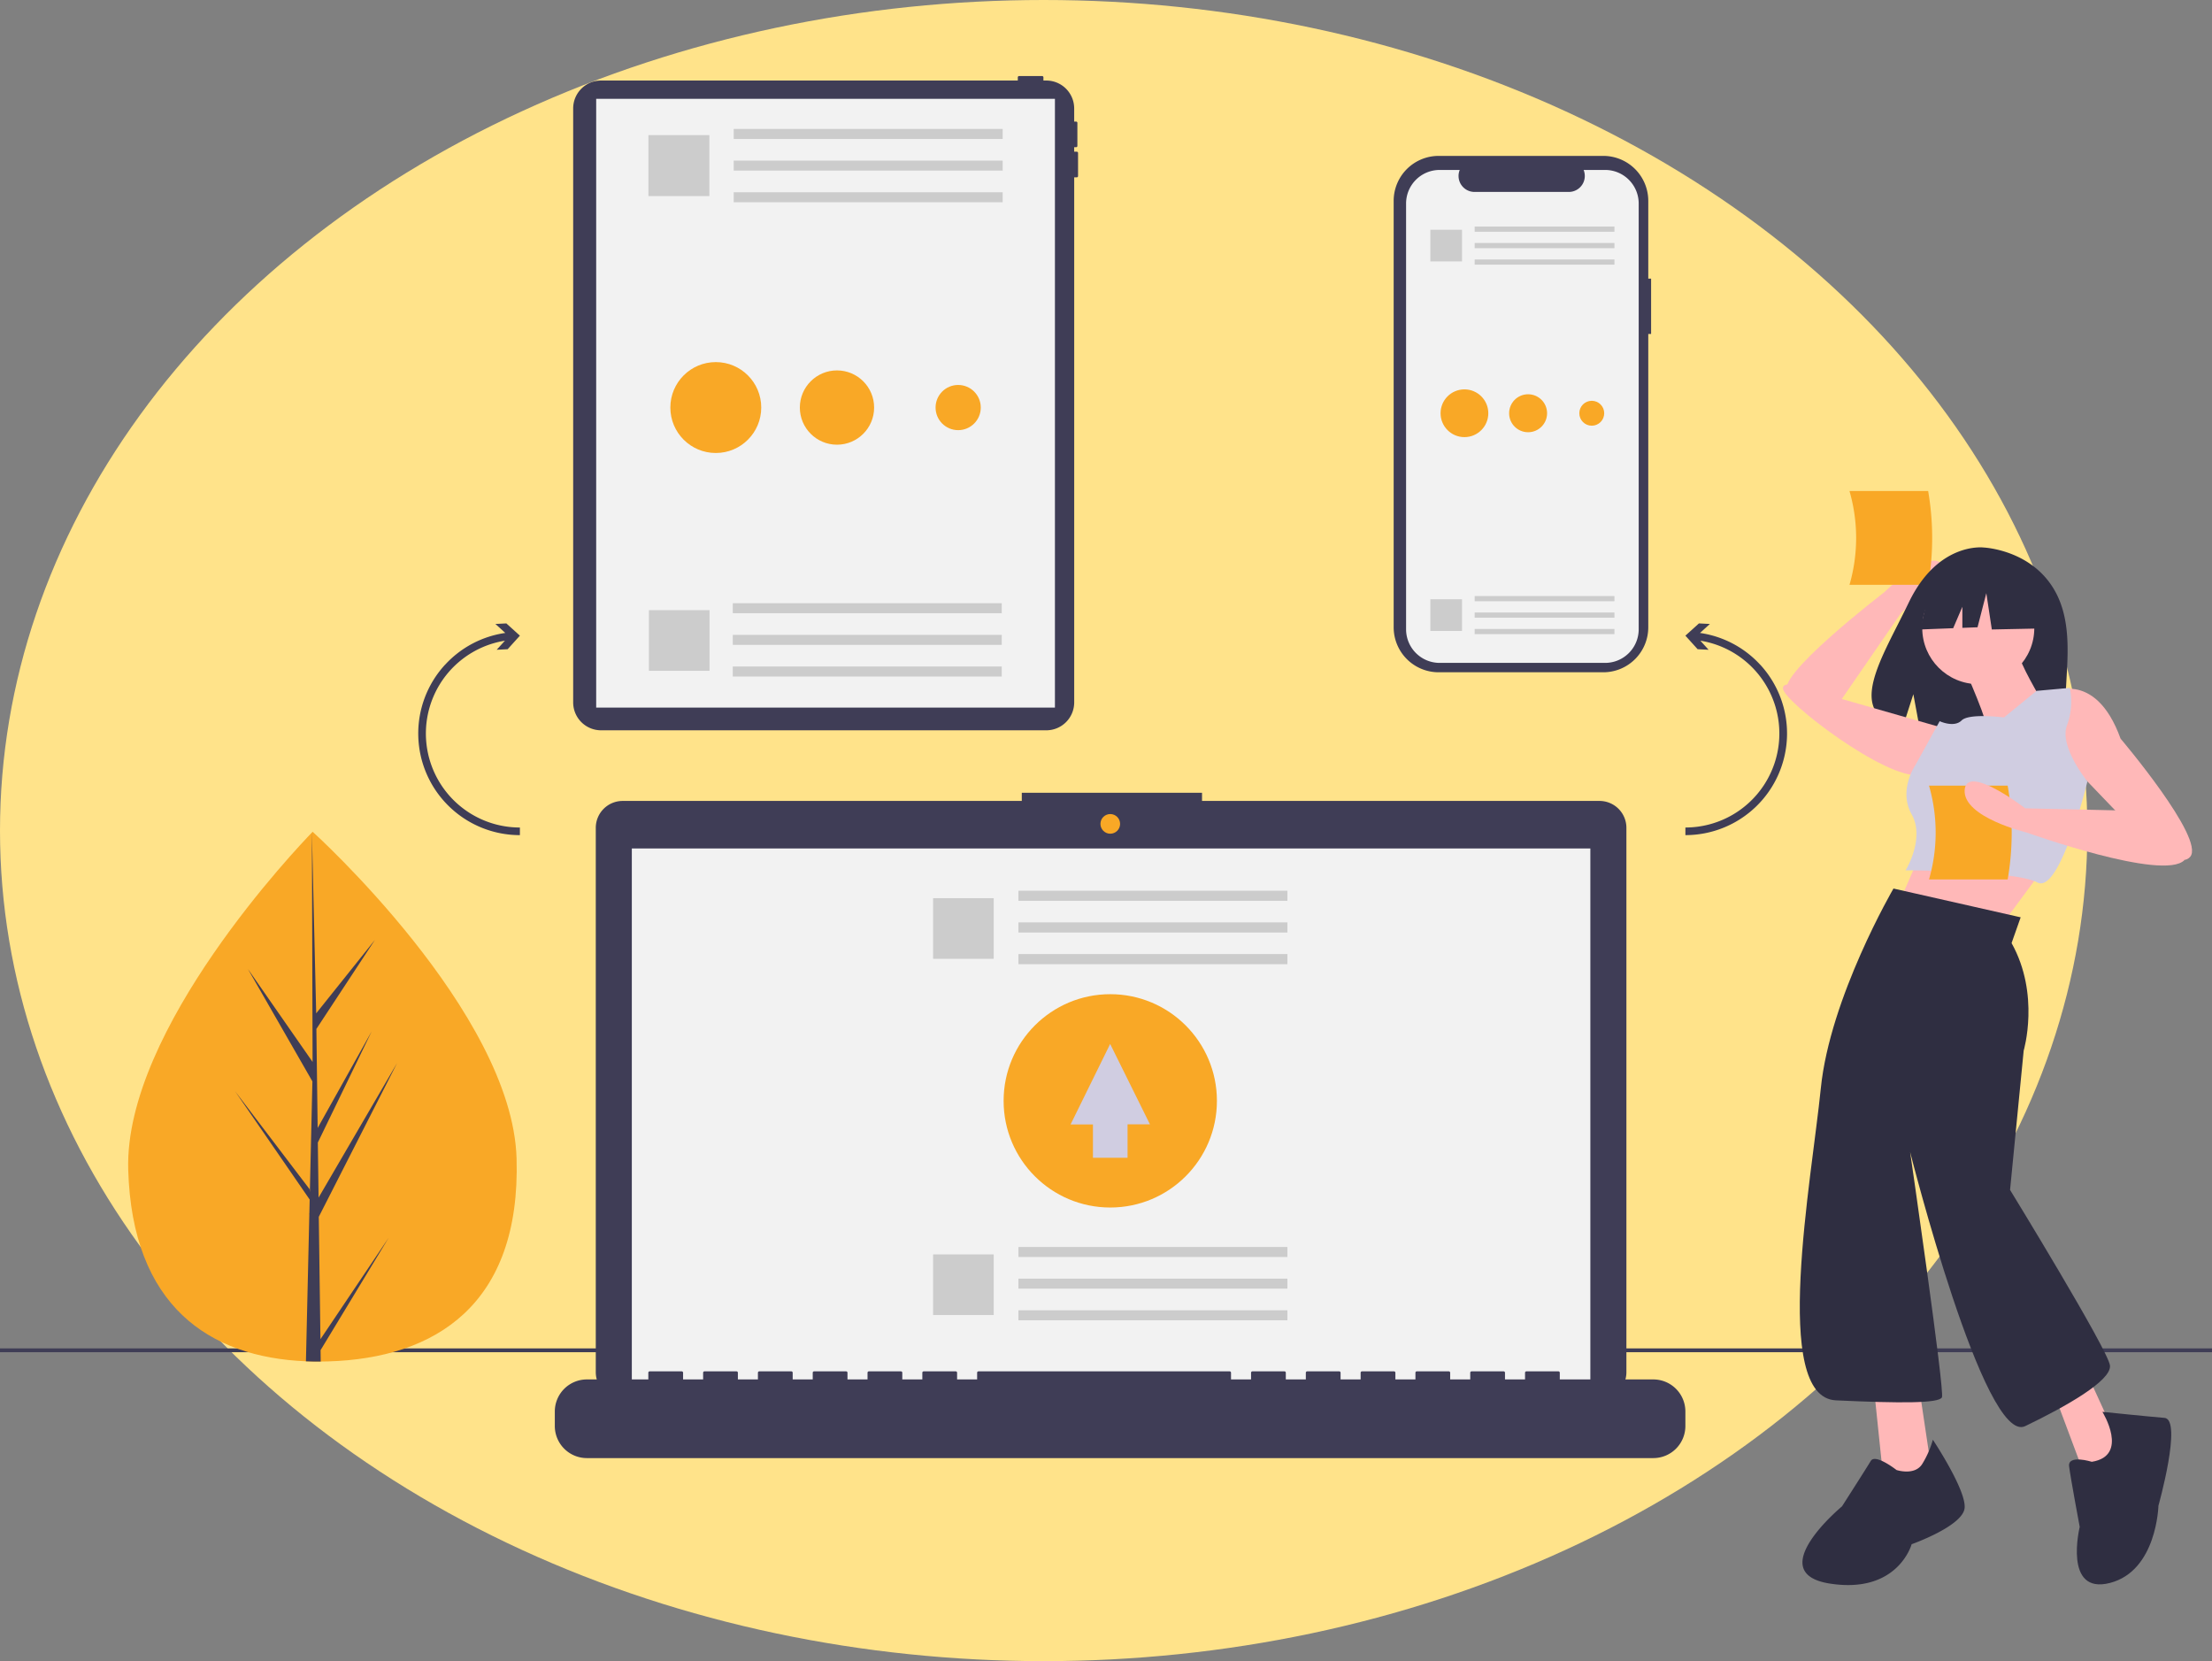 <svg xmlns="http://www.w3.org/2000/svg" width="295.66" height="222" viewBox="0 0 295.66 222">
  <rect x="0" y="0" width="295.66" height="222" fill="#808080" stroke="none"/>
  <g id="multi-device" transform="translate(-2724.422 -500)">
    <g id="responsive" transform="translate(664.422 364)">
      <g id="responsive-2" data-name="responsive">
        <g id="Gruppe_73" data-name="Gruppe 73" transform="translate(1280 -1242)">
          <ellipse id="Ellipse_14" data-name="Ellipse 14" cx="139.5" cy="111" rx="139.5" ry="111" transform="translate(780 1378)" fill="#ffe38a"/>
        </g>
      </g>
    </g>
    <g id="undraw_file_sync_ot38" transform="translate(2724.422 510.168)">
      <path id="Pfad_785" data-name="Pfad 785" d="M387.5,63.98h-.343v-.6h.257a.171.171,0,0,0,.171-.171V60.126a.171.171,0,0,0-.171-.171h-.257V58.2a3.73,3.73,0,0,0-3.73-3.73h-.381v-.428a.171.171,0,0,0-.171-.171h-3.083a.171.171,0,0,0-.171.171v.428h-55.7a3.73,3.73,0,0,0-3.73,3.73v79.377a3.73,3.73,0,0,0,3.73,3.73h59.509a3.73,3.73,0,0,0,3.73-3.73V67.406h.343a.171.171,0,0,0,.171-.171V64.151a.171.171,0,0,0-.171-.171Z" transform="translate(-243.58 -53.875)" fill="#3f3d56"/>
      <rect id="Rechteck_236" data-name="Rechteck 236" width="61.317" height="81.358" transform="translate(79.687 3.039)" fill="#f2f2f2"/>
      <rect id="Rechteck_237" data-name="Rechteck 237" width="295.66" height="0.509" transform="translate(0 170.036)" fill="#3f3d56"/>
      <path id="Pfad_786" data-name="Pfad 786" d="M138.444,494.277c.571,19.547-10.851,26.711-25.184,27.13q-.5.015-.994.018-1,.008-1.975-.033c-12.963-.538-23.225-7.419-23.755-25.6-.549-18.813,22.8-43.257,24.554-45.065l0,0,.1-.1S137.873,474.732,138.444,494.277Z" transform="translate(-69.398 -349.633)" fill="#f9a826"/>
      <path id="Pfad_787" data-name="Pfad 787" d="M154.086,518.453l9.105-13.54-9.087,15,.019,1.524q-1,.008-1.975-.033l.452-19.585-.012-.151.017-.029.043-1.851-9.971-14.477,9.959,13.092.035.391.341-14.8-8.612-15.01,8.637,12.41-.09-30.656v-.1l0,.1.572,24.161,7.849-9.814-7.824,11.9.171,13.236,7.223-12.918-7.2,14.864.1,7.36,10.5-17.994-10.472,20.562Z" transform="translate(-111.256 -349.642)" fill="#3f3d56"/>
      <path id="Pfad_788" data-name="Pfad 788" d="M785.466,112.181h-.379V101.793a6.012,6.012,0,0,0-6.012-6.012H757.068a6.012,6.012,0,0,0-6.012,6.012v56.986a6.012,6.012,0,0,0,6.012,6.012h22.007a6.012,6.012,0,0,0,6.012-6.012v-39.2h.379Z" transform="translate(-564.776 -85.114)" fill="#3f3d56"/>
      <path id="Pfad_789" data-name="Pfad 789" d="M788.667,107.641v56.9a4.49,4.49,0,0,1-4.49,4.491H762.064a4.49,4.49,0,0,1-4.489-4.49v-56.9a4.489,4.489,0,0,1,4.489-4.489h2.683a2.133,2.133,0,0,0,1.975,2.938H779.33a2.133,2.133,0,0,0,1.975-2.938h2.873a4.489,4.489,0,0,1,4.489,4.488Z" transform="translate(-569.636 -90.609)" fill="#f2f2f2"/>
      <rect id="Rechteck_238" data-name="Rechteck 238" width="18.683" height="0.694" transform="translate(197.106 20.109)" fill="#ccc"/>
      <rect id="Rechteck_239" data-name="Rechteck 239" width="18.683" height="0.694" transform="translate(197.106 22.307)" fill="#ccc"/>
      <rect id="Rechteck_240" data-name="Rechteck 240" width="18.683" height="0.694" transform="translate(197.106 24.506)" fill="#ccc"/>
      <rect id="Rechteck_241" data-name="Rechteck 241" width="4.233" height="4.233" transform="translate(191.182 20.538)" fill="#ccc"/>
      <rect id="Rechteck_242" data-name="Rechteck 242" width="18.683" height="0.694" transform="translate(197.106 69.491)" fill="#ccc"/>
      <rect id="Rechteck_243" data-name="Rechteck 243" width="18.683" height="0.694" transform="translate(197.106 71.689)" fill="#ccc"/>
      <rect id="Rechteck_244" data-name="Rechteck 244" width="18.683" height="0.694" transform="translate(197.106 73.887)" fill="#ccc"/>
      <rect id="Rechteck_245" data-name="Rechteck 245" width="4.233" height="4.233" transform="translate(191.182 69.92)" fill="#ccc"/>
      <path id="Pfad_790" data-name="Pfad 790" d="M466.244,431.236H413.115v-1.095H389.025v1.095H335.677a3.594,3.594,0,0,0-3.594,3.594v72.75a3.594,3.594,0,0,0,3.594,3.594H466.244a3.594,3.594,0,0,0,3.594-3.594V434.83A3.594,3.594,0,0,0,466.244,431.236Z" transform="translate(-252.45 -334.364)" fill="#3f3d56"/>
      <rect id="Rechteck_246" data-name="Rechteck 246" width="128.119" height="72.272" transform="translate(84.451 103.223)" fill="#f2f2f2"/>
      <circle id="Ellipse_143" data-name="Ellipse 143" cx="1.314" cy="1.314" r="1.314" transform="translate(147.087 98.624)" fill="#f9a826"/>
      <path id="Pfad_791" data-name="Pfad 791" d="M457.4,735H444.9v-.9a.179.179,0,0,0-.179-.179h-4.287a.179.179,0,0,0-.179.179v.9h-2.679v-.9a.179.179,0,0,0-.179-.179h-4.287a.179.179,0,0,0-.179.179v.9H430.25v-.9a.179.179,0,0,0-.179-.179h-4.287a.179.179,0,0,0-.179.179v.9h-2.679v-.9a.179.179,0,0,0-.179-.179h-4.287a.179.179,0,0,0-.179.179v.9H415.6v-.9a.179.179,0,0,0-.179-.179h-4.287a.179.179,0,0,0-.179.179v.9H408.28v-.9a.179.179,0,0,0-.179-.179h-4.287a.179.179,0,0,0-.179.179v.9h-2.679v-.9a.179.179,0,0,0-.179-.179H367.2a.179.179,0,0,0-.179.179v.9h-2.679v-.9a.179.179,0,0,0-.179-.179h-4.287a.179.179,0,0,0-.179.179v.9h-2.679v-.9a.179.179,0,0,0-.179-.179H352.55a.179.179,0,0,0-.179.179v.9h-2.679v-.9a.179.179,0,0,0-.179-.179h-4.287a.179.179,0,0,0-.179.179v.9h-2.679v-.9a.179.179,0,0,0-.179-.179H337.9a.179.179,0,0,0-.179.179v.9h-2.679v-.9a.179.179,0,0,0-.179-.179h-4.287a.179.179,0,0,0-.179.179v.9h-2.679v-.9a.179.179,0,0,0-.179-.179h-4.287a.179.179,0,0,0-.179.179v.9H314.86a4.287,4.287,0,0,0-4.287,4.287v1.938a4.287,4.287,0,0,0,4.287,4.287H457.4a4.287,4.287,0,0,0,4.287-4.287v-1.938A4.287,4.287,0,0,0,457.4,735Z" transform="translate(-236.416 -560.816)" fill="#3f3d56"/>
      <rect id="Rechteck_247" data-name="Rechteck 247" width="35.952" height="1.336" transform="translate(136.128 108.883)" fill="#e6e6e6"/>
      <rect id="Rechteck_248" data-name="Rechteck 248" width="35.952" height="1.336" transform="translate(136.128 113.114)" fill="#e6e6e6"/>
      <rect id="Rechteck_249" data-name="Rechteck 249" width="35.952" height="1.336" transform="translate(136.128 117.344)" fill="#e6e6e6"/>
      <rect id="Rechteck_250" data-name="Rechteck 250" width="35.952" height="1.336" transform="translate(136.128 108.883)" fill="#ccc"/>
      <rect id="Rechteck_251" data-name="Rechteck 251" width="35.952" height="1.336" transform="translate(136.128 113.114)" fill="#ccc"/>
      <rect id="Rechteck_252" data-name="Rechteck 252" width="35.952" height="1.336" transform="translate(136.128 117.344)" fill="#ccc"/>
      <rect id="Rechteck_253" data-name="Rechteck 253" width="8.103" height="8.103" transform="translate(124.719 109.867)" fill="#ccc"/>
      <rect id="Rechteck_254" data-name="Rechteck 254" width="35.952" height="1.336" transform="translate(136.128 156.483)" fill="#ccc"/>
      <rect id="Rechteck_255" data-name="Rechteck 255" width="35.952" height="1.336" transform="translate(136.128 160.714)" fill="#ccc"/>
      <rect id="Rechteck_256" data-name="Rechteck 256" width="35.952" height="1.336" transform="translate(136.128 164.944)" fill="#ccc"/>
      <rect id="Rechteck_257" data-name="Rechteck 257" width="8.103" height="8.103" transform="translate(124.719 157.475)" fill="#ccc"/>
      <path id="Pfad_792" data-name="Pfad 792" d="M914.235,346.772a13.541,13.541,0,0,0-8.045-4.245l1.323-1.2-1.464-.074-1.811,1.637,1.637,1.811,1.464.074-1.1-1.213a12.564,12.564,0,0,1-2,24.967v1.018a13.584,13.584,0,0,0,10-22.78Z" transform="translate(-678.966 -268.106)" fill="#3f3d56"/>
      <path id="Pfad_793" data-name="Pfad 793" d="M242.462,346.772a13.541,13.541,0,0,1,8.045-4.245l-1.323-1.2,1.464-.074,1.811,1.637-1.637,1.811-1.464.074,1.1-1.213a12.564,12.564,0,0,0,2,24.968v1.018a13.584,13.584,0,0,1-10-22.78Z" transform="translate(-182.968 -268.106)" fill="#3f3d56"/>
      <rect id="Rechteck_258" data-name="Rechteck 258" width="35.952" height="1.336" transform="translate(98.07 7.065)" fill="#ccc"/>
      <rect id="Rechteck_259" data-name="Rechteck 259" width="35.952" height="1.336" transform="translate(98.07 11.296)" fill="#ccc"/>
      <rect id="Rechteck_260" data-name="Rechteck 260" width="35.952" height="1.336" transform="translate(98.07 15.526)" fill="#ccc"/>
      <rect id="Rechteck_261" data-name="Rechteck 261" width="8.145" height="8.145" transform="translate(86.669 7.891)" fill="#ccc"/>
      <rect id="Rechteck_262" data-name="Rechteck 262" width="35.952" height="1.336" transform="translate(97.946 70.447)" fill="#ccc"/>
      <rect id="Rechteck_263" data-name="Rechteck 263" width="35.952" height="1.336" transform="translate(97.946 74.677)" fill="#ccc"/>
      <rect id="Rechteck_264" data-name="Rechteck 264" width="35.952" height="1.336" transform="translate(97.946 78.908)" fill="#ccc"/>
      <rect id="Rechteck_265" data-name="Rechteck 265" width="8.103" height="8.103" transform="translate(86.734 71.376)" fill="#ccc"/>
      <path id="Pfad_794" data-name="Pfad 794" d="M964.594,326.992l8.118-11.787s7.069-5.669,5.043-6.772-7.331,4.071-7.331,4.071-15.3,11.733-12.781,13.37S964.594,326.992,964.594,326.992Z" transform="translate(-718.569 -243.522)" fill="#ffb8b8"/>
      <path id="Pfad_795" data-name="Pfad 795" d="M990.406,284.275h10.514a36.775,36.775,0,0,0,0-12.536H990.406A22.556,22.556,0,0,1,990.406,284.275Z" transform="translate(-743.2 -216.283)" fill="#f9a826"/>
      <path id="Pfad_796" data-name="Pfad 796" d="M1026.393,306.914c-3.159-5.339-9.41-5.587-9.41-5.587s-6.091-.779-10,7.352c-3.642,7.578-8.668,14.9-.809,16.67l1.42-4.418.879,4.747a30.751,30.751,0,0,0,3.363.057c8.417-.272,16.432.08,16.174-2.941C1027.667,318.779,1029.433,312.051,1026.393,306.914Z" transform="translate(-751.853 -238.324)" fill="#2f2e41"/>
      <path id="Pfad_797" data-name="Pfad 797" d="M1019.943,452.616l-4.047,9.309,14.166,2.226s6.678-9.106,7.285-9.714Z" transform="translate(-762.202 -351.118)" fill="#ffb8b8"/>
      <circle id="Ellipse_144" data-name="Ellipse 144" cx="7.488" cy="7.488" r="7.488" transform="translate(256.932 66.286)" fill="#ffb8b8"/>
      <path id="Pfad_798" data-name="Pfad 798" d="M1050.876,359.238s3.44,7.69,3.036,8.5,7.285-4.25,7.285-4.25-3.238-5.464-3.036-6.273Z" transform="translate(-788.278 -280.001)" fill="#ffb8b8"/>
      <path id="Pfad_799" data-name="Pfad 799" d="M1089.359,376.11s6.071-3.44,9.511,6.071c0,0,11.333,13.356,9.309,15.784s-9.714-5.869-9.714-5.869l-4.857-5.059s-6.88-1.821-6.273-5.666S1089.359,376.11,1089.359,376.11Z" transform="translate(-815.429 -293.635)" fill="#ffb8b8"/>
      <path id="Pfad_800" data-name="Pfad 800" d="M976.914,379.057l-14.166-4.047s-7.488-3.035-7.285-1.214,13.761,12.142,18.213,11.535S976.914,379.057,976.914,379.057Z" transform="translate(-717.149 -291.928)" fill="#ffb8b8"/>
      <path id="Pfad_801" data-name="Pfad 801" d="M1033.024,379.049s-4.654-.607-5.666.4-2.934.1-2.934.1l-3.238,5.869s-2.327,3.339-.506,6.577-.809,7.488-.809,7.488,14.57,0,17.606,1.619,6.694-13.508,6.694-13.508-3.76-4.6-2.748-7.437a9.161,9.161,0,0,0,.4-5.059l-4.452.4Z" transform="translate(-765.165 -293.336)" fill="#d0cde1"/>
      <path id="Pfad_802" data-name="Pfad 802" d="M983.936,684.568l1.619,15.582,6.273-3.238L989.8,683.354Z" transform="translate(-733.48 -509.41)" fill="#ffb8b8"/>
      <path id="Pfad_803" data-name="Pfad 803" d="M1076.952,677.847l5.268,14.087,5.059-3.643L1081,674.609Z" transform="translate(-802.819 -502.891)" fill="#ffb8b8"/>
      <path id="Pfad_804" data-name="Pfad 804" d="M983.144,769.824a12.637,12.637,0,0,1-1.417,3.238c-1.012,1.619-3.44.81-3.44.81s-2.833-2.226-3.44-1.214S971,778.729,971,778.729s-10.725,8.9-1.619,10.321,10.928-5.261,10.928-5.261,6.88-2.428,7.083-4.857S983.144,769.824,983.144,769.824Z" transform="translate(-724.795 -587.583)" fill="#2f2e41"/>
      <path id="Pfad_805" data-name="Pfad 805" d="M1108.74,761.857s-3.238-1.012-3.035.607,1.417,8.095,1.417,8.095-2.226,9.106,4.047,7.487,6.476-10.321,6.476-10.321,3.238-11.535.81-11.737-8.3-.809-8.3-.809S1113.8,761.048,1108.74,761.857Z" transform="translate(-829.144 -576.666)" fill="#2f2e41"/>
      <path id="Pfad_806" data-name="Pfad 806" d="M1024.837,257.966l-6.176-3.235-8.528,1.323-1.765,7.793,4.392-.169,1.227-2.863v2.816l2.027-.078,1.176-4.558.735,4.852,7.2-.147Z" transform="translate(-751.694 -189.891)" fill="#2f2e41"/>
      <path id="Pfad_807" data-name="Pfad 807" d="M993.837,484.286l-17-3.845s-8.5,14.57-9.714,26.712-6.678,41.283,2.024,41.687,13.761.4,14.166-.4-4.25-32.783-4.25-32.783,9.916,39.259,15.38,36.628,11.535-6.071,11.333-8.095-13.356-23.474-13.356-23.474l1.821-18.618s2.226-7.487-1.619-14.368Z" transform="translate(-723.751 -371.861)" fill="#2f2e41"/>
      <path id="Pfad_808" data-name="Pfad 808" d="M1032.162,438.96h10.514a36.775,36.775,0,0,0,0-12.536h-10.514A22.553,22.553,0,0,1,1032.162,438.96Z" transform="translate(-774.327 -331.594)" fill="#f9a826"/>
      <path id="Pfad_809" data-name="Pfad 809" d="M1076.769,428.19l-17.808-.4s-7.892-6.071-8.095-2.428,8.3,5.666,8.3,5.666,18.272,6.557,21.076,3.683Z" transform="translate(-788.268 -329.931)" fill="#ffb8b8"/>
      <circle id="Ellipse_145" data-name="Ellipse 145" cx="6.074" cy="6.074" r="6.074" transform="translate(89.6 38.224)" fill="#f9a826"/>
      <circle id="Ellipse_146" data-name="Ellipse 146" cx="4.964" cy="4.964" r="4.964" transform="translate(106.909 39.335)" fill="#f9a826"/>
      <circle id="Ellipse_147" data-name="Ellipse 147" cx="3.02" cy="3.02" r="3.02" transform="translate(125.051 41.279)" fill="#f9a826"/>
      <circle id="Ellipse_148" data-name="Ellipse 148" cx="3.191" cy="3.191" r="3.191" transform="translate(192.548 41.869)" fill="#f9a826"/>
      <circle id="Ellipse_149" data-name="Ellipse 149" cx="2.537" cy="2.537" r="2.537" transform="translate(201.712 42.523)" fill="#f9a826"/>
      <circle id="Ellipse_150" data-name="Ellipse 150" cx="1.664" cy="1.664" r="1.664" transform="translate(211.095 43.396)" fill="#f9a826"/>
      <circle id="Ellipse_151" data-name="Ellipse 151" cx="14.255" cy="14.255" r="14.255" transform="translate(134.145 122.699)" fill="#f9a826"/>
      <path id="Pfad_810" data-name="Pfad 810" d="M572.772,518.9l-5.317-10.739-5.289,10.753,2.989,0v4.459h4.626V518.9Z" transform="translate(-419.069 -378.81)" fill="#d0cde1"/>
    </g>
  </g>
</svg>
